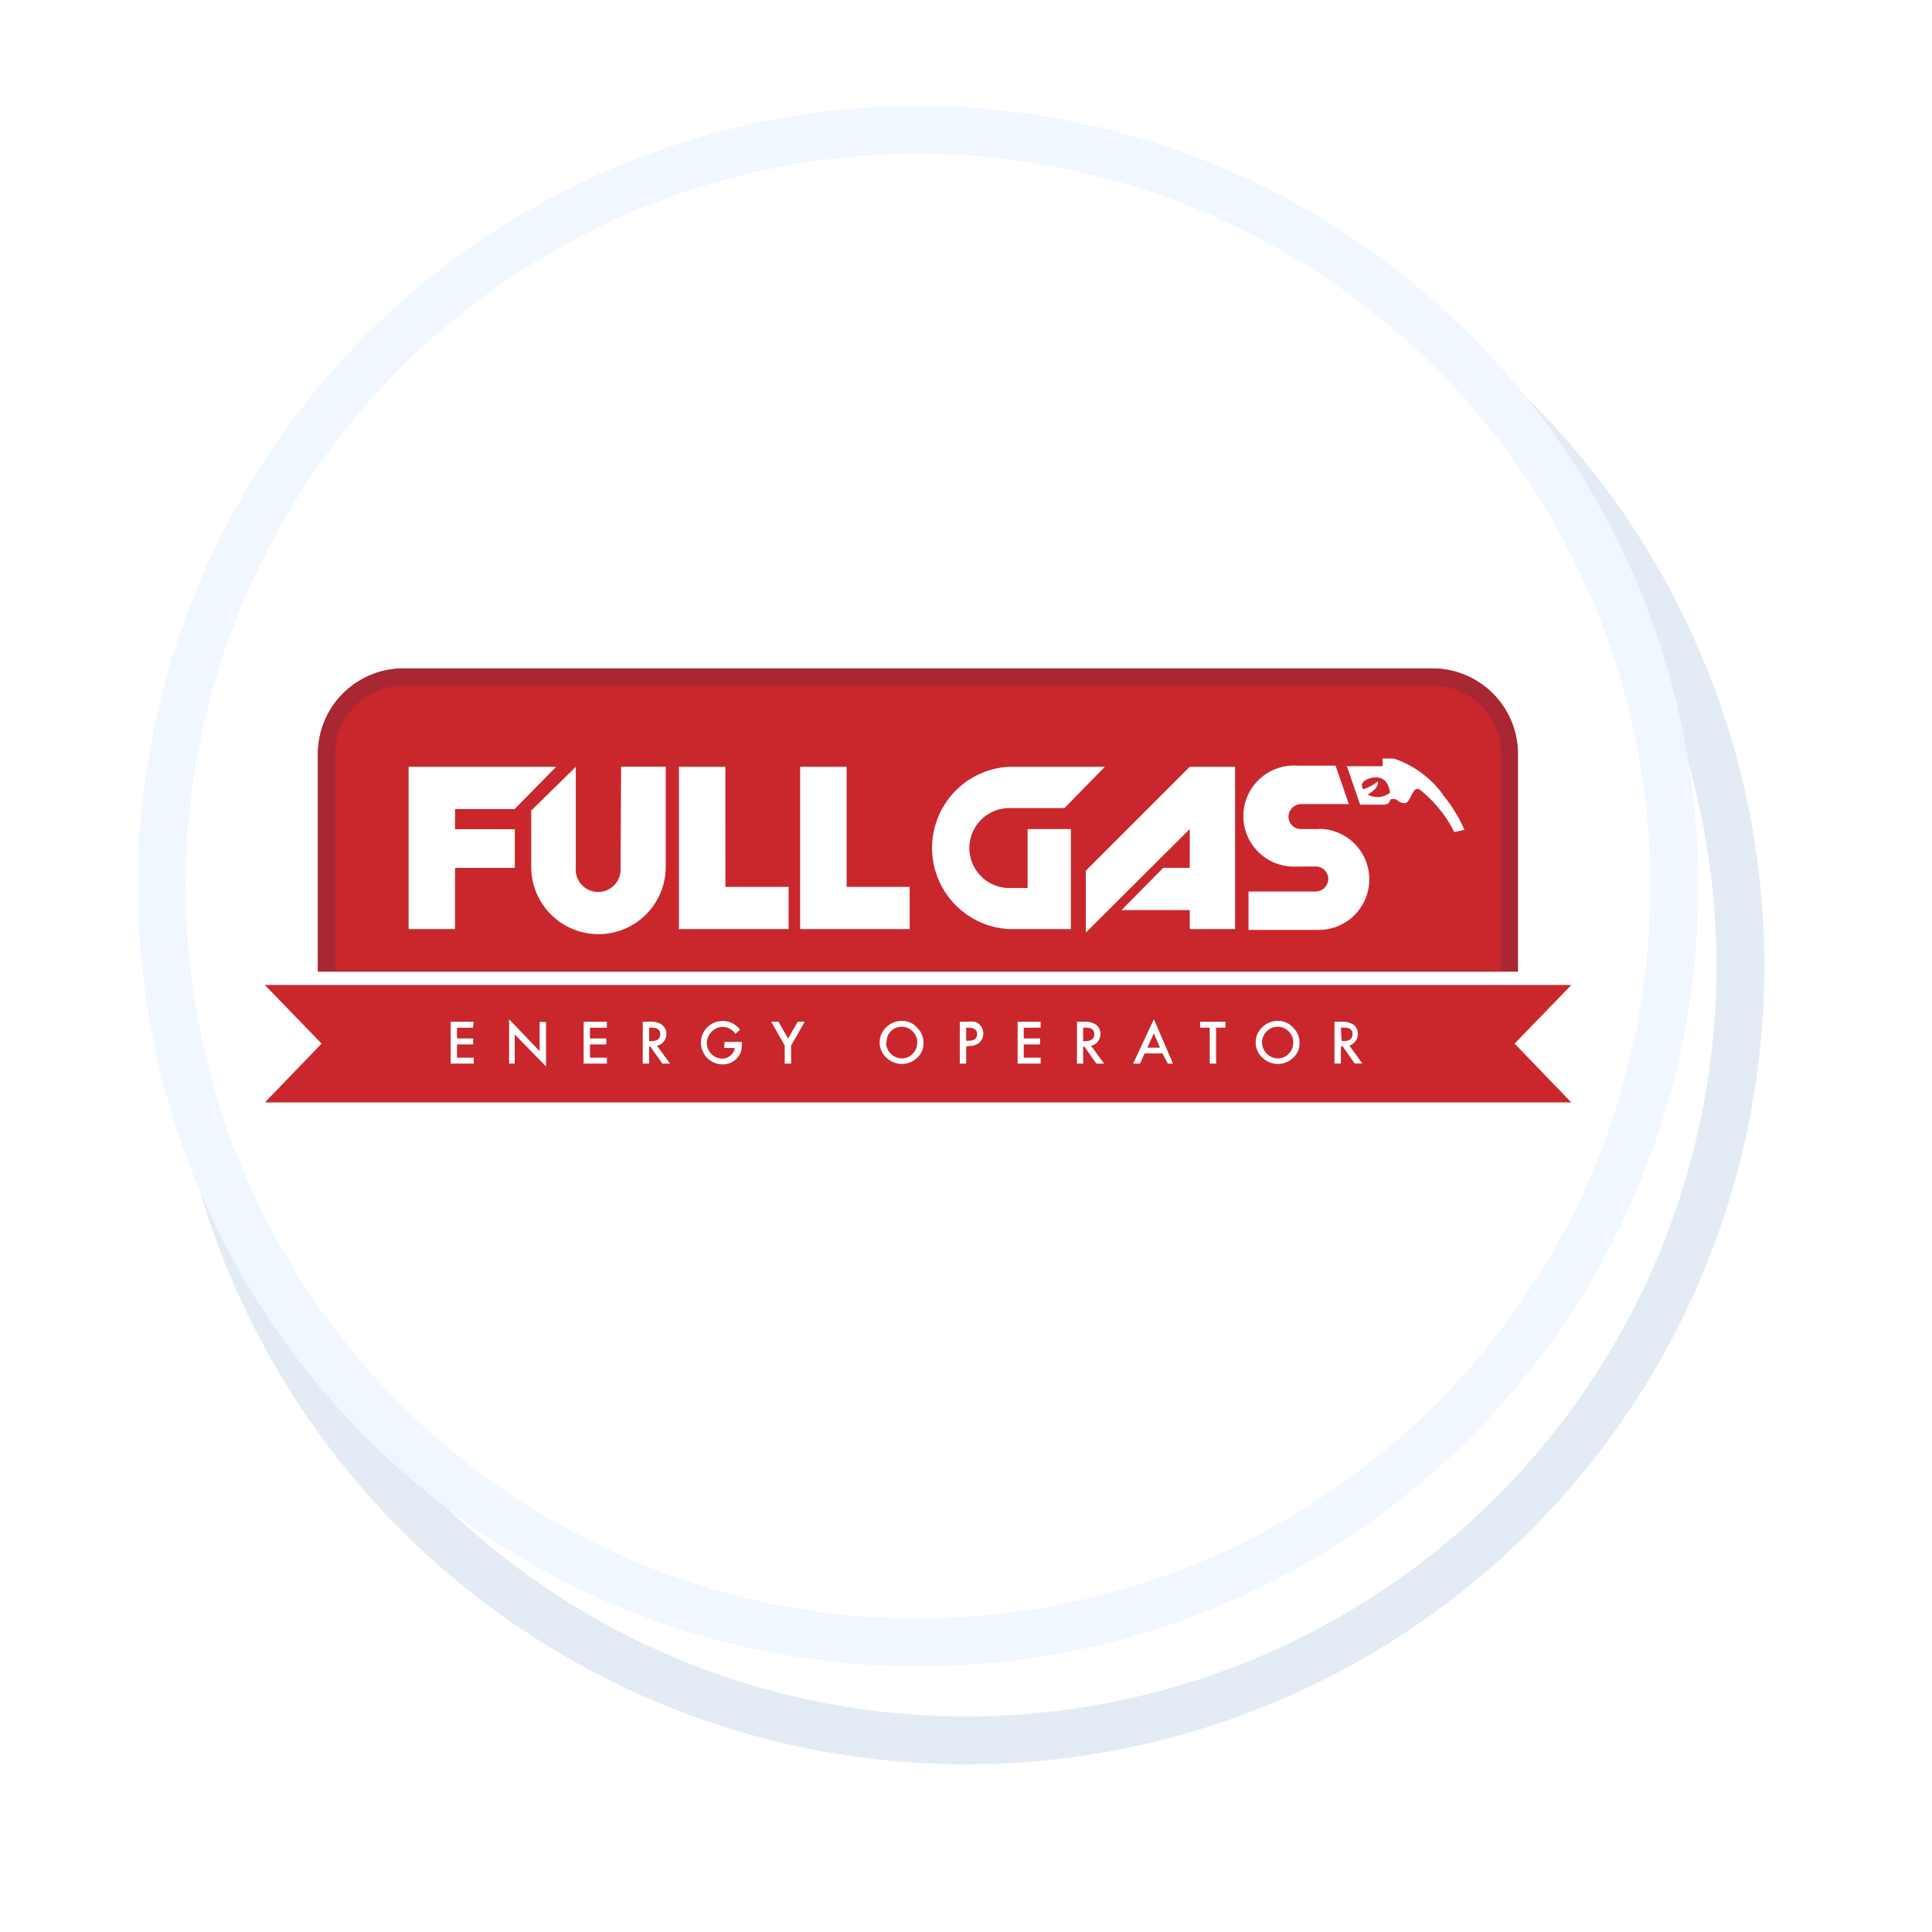 <svg xmlns="http://www.w3.org/2000/svg" xmlns:xlink="http://www.w3.org/1999/xlink" width="121" height="121" viewBox="0 0 121 121">
  <defs>
    <filter id="Elipse_5" x="0" y="0" width="121" height="121" filterUnits="userSpaceOnUse">
      <feOffset dx="3" dy="5" input="SourceAlpha"/>
      <feGaussianBlur stdDeviation="3.5" result="blur"/>
      <feFlood flood-opacity="0.161"/>
      <feComposite operator="in" in2="blur"/>
      <feComposite in="SourceGraphic"/>
    </filter>
    <clipPath id="clip-path">
      <path id="Trazado_22" data-name="Trazado 22" d="M0,0H81.818V27.18H0Z" transform="translate(9.09 36.364)" fill="#fff"/>
    </clipPath>
  </defs>
  <g id="Grupo_6" data-name="Grupo 6" transform="translate(-1379 -178)">
    <g transform="matrix(1, 0, 0, 1, 1379, 178)" filter="url(#Elipse_5)">
      <circle id="Elipse_5-2" data-name="Elipse 5" cx="48.5" cy="48.5" r="48.5" transform="translate(9 7)" fill="#fff" stroke="#e3ebf5" stroke-width="3"/>
    </g>
    <path id="Trazado_15" data-name="Trazado 15" d="M97.364,50A47.364,47.364,0,1,1,50,2.636,47.365,47.365,0,0,1,97.364,50Z" transform="translate(1386.5 183.5)" fill="#fff" stroke="#f1f7ff" stroke-width="3"/>
    <g id="Grupo_5" data-name="Grupo 5" transform="translate(1386.5 183.5)" clip-path="url(#clip-path)">
      <path id="Trazado_16" data-name="Trazado 16" d="M82.234,36.364H17.766a5.354,5.354,0,0,0-5.354,5.354V55.35H87.564V41.718a5.354,5.354,0,0,0-5.33-5.354Z" fill="#c9272c"/>
      <path id="Trazado_17" data-name="Trazado 17" d="M82.234,37.447a4.271,4.271,0,0,1,4.271,4.27V55.3H13.5V41.718a4.271,4.271,0,0,1,4.27-4.271H82.234Zm0-1.083H17.766a5.354,5.354,0,0,0-5.354,5.354V55.35H87.564V41.718a5.354,5.354,0,0,0-5.354-5.354h.024Z" fill="#a92733"/>
      <path id="Trazado_18" data-name="Trazado 18" d="M21,45.171h3.73l2.6-2.647h-9.24V52.691H21V48.853h3.742V46.434H21Zm16.929-2.647H35.02V52.691h6.87V50.044H37.932Zm11.538,7.52H45.524v-7.52H42.612V52.691h6.859V50.044Z" fill="#fff"/>
      <path id="Trazado_19" data-name="Trazado 19" d="M31.362,48.805a1.408,1.408,0,1,1-2.8,0v-6.28l-2.791,2.742v3.442a4.212,4.212,0,1,0,8.423.12V42.512H31.4l-.036,6.293Zm29.142.228v3.875l6.51-6.486v2.43H65.353L62.742,51.5h4.271v1.191h2.84V42.524h-2.84l-6.51,6.51Zm-3.646-2.611v3.694H55.715a2.5,2.5,0,1,1,0-5.006h3.453l2.527-2.587H55.68a5.09,5.09,0,0,0,.06,10.167h3.827V46.422H56.859Zm18.253,0H73.992a.77.77,0,0,1-.794-.77.806.806,0,0,1,.794-.794h2.984l-.83-2.406H73.739a3.165,3.165,0,1,0,0,6.317h1.143a.782.782,0,0,1,.807.77.793.793,0,0,1-.807.794H70.695v2.406h4.4a3.164,3.164,0,0,0,0-6.329m7.747-2.19A6.353,6.353,0,0,0,79.8,42.007h-.71v.481H76.856l.83,2.406h1.456c.529,0,.276-.36.6-.36s.325.264.734.264.481-1.2.975-.818a7.82,7.82,0,0,1,2.13,2.635l.637-.144a9.277,9.277,0,0,0-1.372-2.214v-.036Zm-4.692.037s.71-.35.65-.819a3,3,0,0,1-.927.494s-.337-.445.385-.674,1.2.1,1.3.89a1.276,1.276,0,0,1-1.408.109" fill="#fff"/>
      <path id="Trazado_20" data-name="Trazado 20" d="M87.36,59.862l3.549,3.682H9.091l3.55-3.682-3.55-3.67H90.909l-3.55,3.67Z" fill="#c9272c"/>
      <path id="Trazado_21" data-name="Trazado 21" d="M22.122,58.864h-1v.674h1.01v.373h-1.01v.83H22.17v.373H20.726V58.49H22.17l-.048.373Zm2.262,2.25v-2.78l1.913,2V58.5h.4v2.792l-1.961-2.01v1.83h-.35Zm6.124-2.25H29.45v.674h1.023v.373H29.45v.83h1.06v.373H29.053V58.49h1.456v.373Zm3.14,1.131.818,1.119h-.48l-.759-1.071h-.072v1.07h-.4V58.491h.469a1.1,1.1,0,0,1,.746.2.685.685,0,0,1,.265.566.734.734,0,0,1-.169.481.7.7,0,0,1-.42.253Zm-.493-.29h.132c.373,0,.566-.143.566-.432s-.193-.41-.554-.41h-.144v.843Zm4.729.049h1.082v.084a2.367,2.367,0,0,1-.06.53,1.42,1.42,0,0,1-.228.385,1.2,1.2,0,0,1-.939.409A1.36,1.36,0,0,1,36.4,59.814a1.325,1.325,0,0,1,.4-.974,1.372,1.372,0,0,1,1.552-.265,1.679,1.679,0,0,1,.5.409l-.289.265a.964.964,0,0,0-1.161-.363.928.928,0,0,0-.319.218.982.982,0,0,0,.638,1.7.794.794,0,0,0,.53-.2.722.722,0,0,0,.264-.469h-.662l.025-.373Zm3.766.229L40.8,58.491h.458l.6,1.059.6-1.06H42.9l-.854,1.493v1.13h-.4v-1.13Zm5.943-.193a1.277,1.277,0,0,1,.41-.95,1.324,1.324,0,0,1,.974-.4,1.2,1.2,0,0,1,.95.41,1.287,1.287,0,0,1,.41.962,1.2,1.2,0,0,1-.41.95,1.384,1.384,0,0,1-1.889,0,1.276,1.276,0,0,1-.445-.974Zm.4,0a1.01,1.01,0,0,0,.963,1,.939.939,0,0,0,.7-.289.975.975,0,0,0,.289-.71.939.939,0,0,0-.29-.7.961.961,0,0,0-1.37,0,.937.937,0,0,0-.254.71l-.036-.012Zm5.018.265v1.059h-.4V58.49h.445a2.257,2.257,0,0,1,.493,0,.7.7,0,0,1,.3.18.784.784,0,0,1,0,1.12.926.926,0,0,1-.65.216l-.192.048Zm0-.373h.144c.361,0,.542-.133.542-.41s-.18-.408-.554-.408h-.132Zm4.668-.818H56.617v.674H57.64v.373H56.617v.83h1.06v.373H56.232V58.49h1.444v.373Zm3.153,1.131.818,1.119h-.482l-.758-1.071h-.072v1.07H59.95V58.491h.457a1.2,1.2,0,0,1,.758.2.708.708,0,0,1,.253.566.734.734,0,0,1-.168.481.662.662,0,0,1-.421.253Zm-.494-.29h.133c.373,0,.565-.143.565-.432s-.18-.41-.553-.41h-.145v.843Zm4.97.771h-1.12l-.288.638h-.433l1.3-2.78,1.2,2.78h-.325l-.337-.638Zm-.157-.361-.385-.9-.409.9Zm3.514-1.251v2.25h-.4v-2.25h-.6v-.373h1.588v.373h-.59Zm2.478.926a1.277,1.277,0,0,1,.41-.95,1.324,1.324,0,0,1,.974-.4,1.2,1.2,0,0,1,.95.41,1.287,1.287,0,0,1,.41.962,1.2,1.2,0,0,1-.41.95,1.384,1.384,0,0,1-1.889,0,1.275,1.275,0,0,1-.445-.974Zm.4,0a1.01,1.01,0,0,0,.963,1,.939.939,0,0,0,.7-.289.975.975,0,0,0,.289-.71.939.939,0,0,0-.29-.7.962.962,0,0,0-1.37,0,.938.938,0,0,0-.29.71V59.79Zm5.475.2.806,1.119h-.481l-.746-1.071h-.12v1.07h-.4V58.491h.457a1.2,1.2,0,0,1,.758.2.757.757,0,0,1-.324,1.3h.048Zm-.494-.29h.12c.374,0,.566-.143.566-.432s-.18-.41-.553-.41h-.18l.047.843Z" fill="#fff"/>
    </g>
  </g>
</svg>
